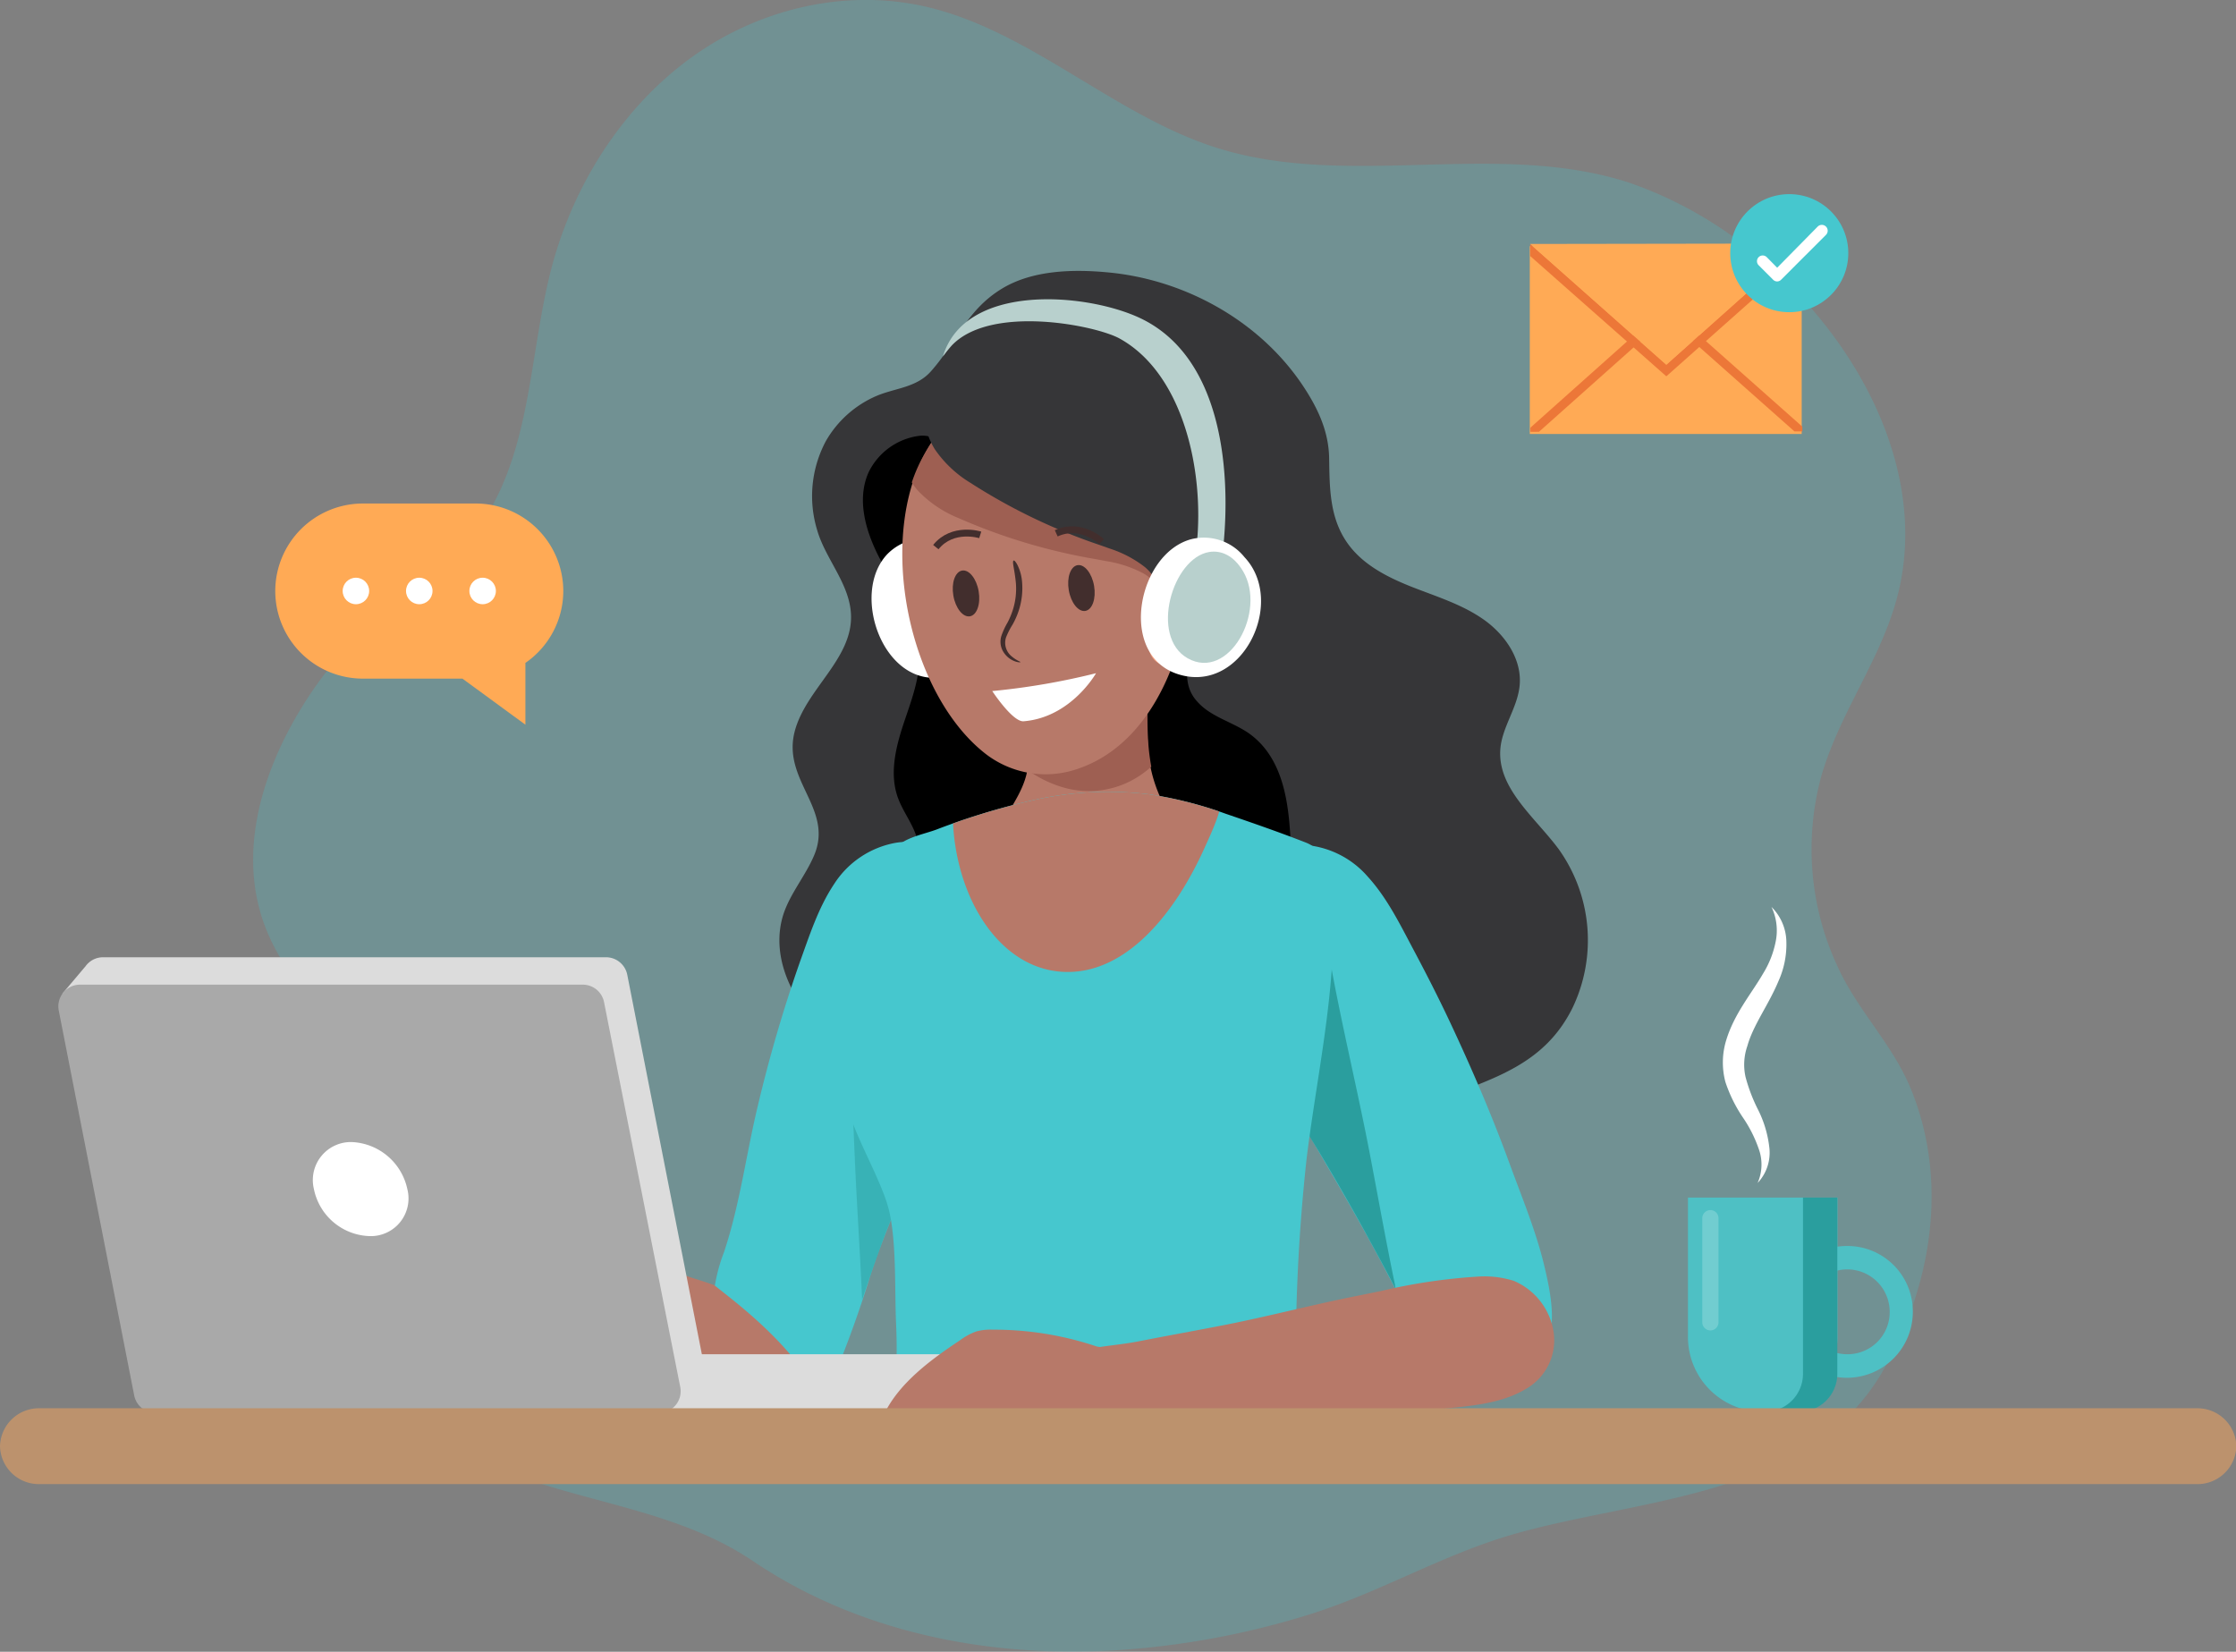 <svg xmlns="http://www.w3.org/2000/svg" xmlns:xlink="http://www.w3.org/1999/xlink" viewBox="0 0 325.74 240.62"><rect x="0" y="0" width="325.74" height="240.62" fill="#808080" stroke="none"/><defs><style>.cls-1,.cls-3{fill:#46c7ce;}.cls-2{isolation:isolate;}.cls-3{opacity:0.25;}.cls-4{fill:#fa5;}.cls-18,.cls-5{fill:#fff;}.cls-6{fill:#363638;}.cls-7{fill:#b77969;}.cls-8{opacity:0.5;mix-blend-mode:multiply;}.cls-9{fill:#2a9e9e;}.cls-10{fill:#9e5f52;}.cls-11{clip-path:url(#clip-path);}.cls-12{fill:#f5a07e;}.cls-13{fill:#e27860;}.cls-14{fill:#b8d0cd;}.cls-15{fill:#dcdcdc;}.cls-16{fill:#a9a9a9;}.cls-17{fill:#4ec0c4;}.cls-18{opacity:0.2;}.cls-19{fill:#bc926d;}.cls-20{fill:none;stroke:#422e2d;stroke-miterlimit:10;}.cls-21{fill:#422e2d;}.cls-22{fill:#ec7738;}</style><clipPath id="clip-path"><path class="cls-1" d="M129.69,177.14c.87,4.5.66,10.55.83,15.21a85.89,85.89,0,0,1-.42,13.81c7.16,1,13.84.84,21.07.75,3.06,0,6.13-.07,9.19-.3,4.89-.36,9.73-1.21,14.6-1.81q6.9-.87,13.87-1.08a268.21,268.21,0,0,1,1.49-34.7c1.36-11.34,4-23,3.91-34.41,0-3.72.33-10.19-4-11.87-3.86-1.51-7.76-2.86-11.68-4.2a58.07,58.07,0,0,0-11.15-2.83,49.46,49.46,0,0,0-16.5.77,102,102,0,0,0-14.49,4.37c-1.74.64-4.11,1.07-5.51,2.27-1.61,1.39-2.51,4.21-3.32,6.1a64.51,64.51,0,0,0-4.92,20.12,36.33,36.33,0,0,0,.28,10c1.11,5.22,4,9.81,5.86,14.74A18.33,18.33,0,0,1,129.69,177.14Z"/></clipPath></defs><g class="cls-2"><g id="Layer_2" data-name="Layer 2"><g id="Option_1" data-name="Option 1"><path class="cls-3" d="M46,99.94c-6.46,9.18-11.44,21.68-8,33.21s14.47,18.59,19.29,29.51c2.73,6.18,2.8,13,2.9,19.59.14,8.67-1.56,17.89,4.3,25.22,3.47,4.33,8.71,6.89,14,8.58,10.62,3.38,21.76,5,31.19,11.35,15.51,10.49,34.56,14.15,53,13a119.8,119.8,0,0,0,27.65-5.08c10.43-3.18,19.7-8.82,30.2-11.83,18.2-5.24,43.09-5.31,53.74-23.72,7.17-12.4,9.65-27.72,4.07-41.23-2.65-6.42-7.71-11.33-10.59-17.64a40.42,40.42,0,0,1-2.4-27.9c.11-.38.22-.76.35-1.13,2.78-8.66,8.37-16.1,10.69-24.91,4.78-18.18-5.78-37.41-19.67-49.1a58.81,58.81,0,0,0-19.23-11.2c-19.36-6.36-40.88,1-60.3-5.15C162.37,16.81,150.14,4.55,135,1c-11.66-2.72-24.27.18-34.18,7.3S83.67,26.58,80.39,38.85c-3,11.37-2.94,23.86-8.33,34.19-4.61,8.84-13.15,13.61-20.09,20A43.18,43.18,0,0,0,46,99.94Z"/><path class="cls-4" d="M52.84,73.35H69.32A12.77,12.77,0,0,1,82.06,86.09h0a12.74,12.74,0,0,1-5.52,10.48v9l-9.17-6.71H52.84A12.77,12.77,0,0,1,40.1,86.09h0A12.77,12.77,0,0,1,52.84,73.35Z"/><circle class="cls-5" cx="70.31" cy="86.09" r="1.93"/><circle class="cls-5" cx="61.08" cy="86.09" r="1.93"/><circle class="cls-5" cx="51.85" cy="86.09" r="1.93"/><path class="cls-6" d="M208.22,160.75c-8.25,2.92-18.2,2.62-25.71-2.2s-14.1-8.15-23.18-8c-8.11.15-14.82,4.53-22.68,5.46-6.23.74-12.56-2-17.08-6.33s-7.33-10.74-5.42-16.56c1-3,3.2-5.56,4.45-8.51,2.89-6.81-4.71-10.92-2.82-18.09,1.61-6.09,8.3-10.44,8.2-16.75-.08-4.61-3.65-8.19-4.91-12.46a17,17,0,0,1,1.25-13.07,15.6,15.6,0,0,1,7.36-6.56c2.75-1.17,5.82-1.19,7.95-3.6,3.79-4.28,5.18-8.92,10.38-12.06,4.4-2.65,10.22-2.82,15.27-2.35,11.22,1,22.12,7,28.44,16.39,2.24,3.34,3.86,6.76,3.91,10.74.07,4.34.06,8.71,2.73,12.41,2.23,3.1,5.82,4.91,9.38,6.31s7.28,2.53,10.41,4.74,5.6,5.8,5.23,9.61c-.3,3.18-2.51,6-2.8,9.13-.53,5.8,5,10,8.49,14.7a22.81,22.81,0,0,1,2,23.15c-4.18,8.4-11.76,10.29-19.71,13.45Z"/><path d="M188,122.26c.29,7.12-1.36,12.46-7.87,16-5.19,2.81-11.4,3.73-17.12,3.87-9.6.24-20.29-2.24-27.47-9-1.3-1.22-2.56-2.72-2.65-4.51-.08-1.62.81-3.15.89-4.77.13-2.74-2-5-2.95-7.58-1.26-3.39-.4-7.18.73-10.62s2.54-6.91,2.37-10.52c-.22-4.69-3-8.79-5.3-12.9s-4-9.13-2.1-13.41a9.57,9.57,0,0,1,7.4-5.33c3.27-.37,6.21,3.37,8.3,5.43a51.31,51.31,0,0,0,9.34,7.26c4.67,2.84,9.8,4.93,14.2,8.18,2.66,2,5.51,4.67,6.78,7.8,1.43,3.53-1.07,7,2,10.19,1.95,2.1,4.95,2.81,7.32,4.43C186.84,110.25,187.71,116.64,188,122.26Z"/><path class="cls-7" d="M169.6,130.9c-4.31,4.9-12.6,5.29-18.4,3.28-3.95-1.36-6.74-4.47-6.82-8.75-.09-4.79,4.1-8.19,5.16-12.64a30.21,30.21,0,0,0,.48-7.71c-.07-3-.09-6-.24-9a32.22,32.22,0,0,1,8.54-.81c2.61.11,5.22-.16,7.83,0a.89.89,0,0,1,.58.17.86.86,0,0,1,.2.57c.35,4.05,0,8.15.28,12.21a20.46,20.46,0,0,0,3.27,10.58A9.88,9.88,0,0,1,169.6,130.9Z"/><path class="cls-7" d="M100.85,186.16,97.43,185c-6.22-2.18-12.56-4-18.77-6.14-4.16-1.46-8.3-3-12.46-4.45-3.54-1.24-7.18-3.36-10.93-3.72a3.73,3.73,0,0,0-2.65.49c-1,.77-1.13,2.24-1.16,3.52,0,1.64,0,3.44,1.1,4.65A6.31,6.31,0,0,0,54,180.43c5.17,3.23,10.26,6.72,15.53,9.82,6.21,3.68,12.56,7.14,19.09,10.25,3.64,1.73,7.39,3.28,11.08,4.95s7.85,3.77,12.11,3.76a8.26,8.26,0,0,0,8.09-5.57,9.57,9.57,0,0,0-1.38-8.86,14.45,14.45,0,0,0-4.25-3.21A85.13,85.13,0,0,0,100.85,186.16Z"/><path class="cls-1" d="M126.72,186.05c2.68-8,4.77-12.26,7.8-19.36,4.56-10.7,9.87-22.41,7.89-34.42-.95-5.75-5.88-10.54-12-9.48a13.49,13.49,0,0,0-8.9,6c-2.31,3.47-3.59,7.5-5,11.4a208.23,208.23,0,0,0-6.12,20.94c-1.7,7.07-2.61,14.38-4.92,21.29a24.62,24.62,0,0,0-1.33,4.87c3.66,2.91,11.83,9,15.69,17.12A165.45,165.45,0,0,0,126.72,186.05Z"/><g class="cls-8"><path class="cls-9" d="M124.51,168.36c.29,7,.79,14,1.08,21,.86-2.65,2.18-6.32,2.89-8.3,1.41-3.94,3.58-8.38,4.6-12.44a113.73,113.73,0,0,0,2.48-15.12,25.14,25.14,0,0,0,.13-5.68,39.94,39.94,0,0,0-1.88-6.27q-.81-2.48-1.71-4.91c-.49-1.34-2.76-3-2-4.66a92.16,92.16,0,0,0-5.17,14c-1.16,4.64-1,8.83-.77,13.53C124.26,162.49,124.38,165.43,124.51,168.36Z"/></g><path class="cls-1" d="M211.25,148.93c3.18,6.77,6.13,13.64,8.69,20.65,1.77,4.85,3.78,9.65,5,14.68,1,4.22,2.21,9.77-.57,13.56-2.51,3.41-7.32,4.4-11.17,2.89-3.2-1.25-5.45-4.21-7-7.18-2-3.95-4-7.93-6.14-11.83-4.39-8.12-9.27-16-13.72-24-3.94-7.15-7.36-15.18-7.24-23.49.09-5.83,4.25-11.3,10.46-11.15a13.48,13.48,0,0,1,9.68,4.63c2.81,3.08,4.67,6.88,6.61,10.53S209.55,145.31,211.25,148.93Z"/><path class="cls-9" d="M199.71,168.9c1.16,6.11,2.26,12.23,3.52,18.3,0,.24.09.47.14.71-1.23-2.5-3.27-6.17-4.26-8-2-3.69-5.73-10.19-8-13.83a33.46,33.46,0,0,1-4.35-10.75c-.71-3.17.28-4.81.87-8a34.14,34.14,0,0,1,2.54-6.74c.45-1.06.78-2.44,1.23-3.49.27-.64,1-3.77.72-4.45a37.79,37.79,0,0,1,1.47,6.29C195.35,149,197.82,158.89,199.71,168.9Z"/><path class="cls-10" d="M149.71,112.18a32.69,32.69,0,0,0,.37-7.13c-.08-3-.1-6-.24-9a31.78,31.78,0,0,1,8.53-.81c2.61.11,5.22-.17,7.83,0a.91.91,0,0,1,.59.17A.85.85,0,0,1,167,96c.35,4.06,0,8.16.28,12.22a31,31,0,0,0,.44,3.47c-.41.36-.83.71-1.25,1A13.35,13.35,0,0,1,155,114.74,17.08,17.08,0,0,1,149.71,112.18Z"/><path class="cls-1" d="M129.69,177.14c.87,4.5.66,10.55.83,15.21a85.89,85.89,0,0,1-.42,13.81c7.16,1,13.84.84,21.07.75,3.06,0,6.13-.07,9.19-.3,4.89-.36,9.73-1.21,14.6-1.81q6.9-.87,13.87-1.08a268.21,268.21,0,0,1,1.49-34.7c1.36-11.34,4-23,3.91-34.41,0-3.72.33-10.19-4-11.87-3.86-1.51-7.76-2.86-11.68-4.2a58.07,58.07,0,0,0-11.15-2.83,49.46,49.46,0,0,0-16.5.77,102,102,0,0,0-14.49,4.37c-1.74.64-4.11,1.07-5.51,2.27-1.61,1.39-2.51,4.21-3.32,6.1a64.51,64.51,0,0,0-4.92,20.12,36.33,36.33,0,0,0,.28,10c1.11,5.22,4,9.81,5.86,14.74A18.33,18.33,0,0,1,129.69,177.14Z"/><g class="cls-11"><path class="cls-7" d="M152.14,97.44a32.49,32.49,0,0,1,5.54-.26,23.06,23.06,0,0,1,14,4.88c3.18,2.6,6.54,6.44,6.59,12.07,0,3.41-1.45,6.42-2.85,9.52-4.79,10.55-12.3,18.81-21.25,17.87-11.4-1.2-18.46-17.49-14.07-32.8a17.89,17.89,0,0,1,3.89-7.49A13.72,13.72,0,0,1,152.14,97.44Z"/></g><path class="cls-12" d="M31.76,170.38a25.94,25.94,0,0,0-5.24,2.69c-1.13.74-2.53,1.81-2.35,3.34a.66.66,0,0,0,.49.6.88.88,0,0,0,.36,0c2.17-.52,4-2.21,6.27-2.19a6.72,6.72,0,0,0-2.27,1c-.78.38-1.54.8-2.29,1.25a9,9,0,0,0-3.26,2.84,1.32,1.32,0,0,0,1.29,2.07,4.46,4.46,0,0,0,1.75-.54l1.33-.62a6.3,6.3,0,0,0-2.34,2,1.56,1.56,0,0,0,.48,2.11c.66.32,1.29-.06,1.91-.26,1-.29,1.89-.81,2.87-1-.6.14-.92,1.08-1,1.69a2,2,0,0,0,.62,1.67,1.25,1.25,0,0,0,.64.36,1.84,1.84,0,0,0,.94-.16L37.9,185c3.07-1.11,6-2.48,9.17-3.33a22.93,22.93,0,0,1,3.47-.79c1.93-.19,4.25-1,6.18-.52,1.63.43,5.31,1.33,6.89.76,2.24-.81,1.83-1.09,1.62-3.07-.27-2.51-4.88-3.89-7-5-1.37-.71-2.07-2.72-3.23-3.74a21,21,0,0,0-3.52-2.47,11.36,11.36,0,0,0-3.05-1.05,20.89,20.89,0,0,0-2.74-.17,19.78,19.78,0,0,1-5.21-1.76c-1.22-.47-2.57-1-3.72-.08A2.45,2.45,0,0,0,36,166c.15,1,.73,1,1.56,1.38.58.23,1.88,1.07,2.48,1A35.1,35.1,0,0,0,31.76,170.38Z"/><path class="cls-13" d="M37.27,172.8a13.46,13.46,0,0,0-1.77.25,17.53,17.53,0,0,0-1.73.44,17,17,0,0,0-1.68.63l-.81.37c-.26.14-.52.28-.78.44l.83-.34.83-.32c.55-.2,1.11-.4,1.68-.57s1.13-.34,1.7-.49S36.69,172.93,37.27,172.8Z"/><path class="cls-13" d="M37.47,176a17.13,17.13,0,0,0-2.8.87A29.08,29.08,0,0,0,32,178.18c-.85.48-1.69,1-2.5,1.52l-1.21.82c-.4.28-.8.56-1.19.85l2.49-1.53c.83-.5,1.66-1,2.52-1.47a27.4,27.4,0,0,1,2.6-1.3A24.27,24.27,0,0,1,37.47,176Z"/><path class="cls-13" d="M38.54,179.9,38,180l-.55.12-.55.15-.54.18a16,16,0,0,0-2.08.92c-.67.35-1.32.74-1.95,1.15l-.93.64-.92.66c.33-.18.65-.38,1-.57l1-.58c.65-.38,1.3-.76,2-1.11s1.35-.67,2-1A14.86,14.86,0,0,1,38.54,179.9Z"/><path class="cls-7" d="M201.19,188.07l-3.5.71c-6.37,1.26-12.65,2.92-19,4.18-4.27.84-8.55,1.6-12.82,2.44-3.62.72-7.79.73-11.15,2.31a3.7,3.7,0,0,0-2,1.75c-.47,1.18.19,2.5.82,3.62.81,1.42,1.76,3,3.3,3.45a7,7,0,0,0,1.76.21c6,.18,12.12.61,18.16.62,7.14,0,14.28-.18,21.39-.8,4-.34,7.93-.9,11.91-1.32s8.56-.71,12.17-2.87a8.15,8.15,0,0,0,4-8.86,9.68,9.68,0,0,0-5.7-6.92,14.22,14.22,0,0,0-5.23-.62A82.92,82.92,0,0,0,201.19,188.07Z"/><path class="cls-5" d="M129.32,80.67c-5.62,5.78-.52,19.91,8.44,17.87,9.63-2.2,8.19-17.21-.52-19.67A7.63,7.63,0,0,0,129.32,80.67Z"/><path class="cls-7" d="M173.65,80.35A39.06,39.06,0,0,0,172,68.74c-4.71-14.42-22.7-18-33.53-7.63-12.07,11.54-7.45,39.14,5.27,48.83a14.3,14.3,0,0,0,12.15,2.4C168.34,109,173.73,93.6,173.65,80.35Z"/><path class="cls-12" d="M171.29,80.71c5.53-3,7.23,4.63,6.28,8.44a12.07,12.07,0,0,1-2,4.41c-1.32,1.75-5.08,4.64-7.25,2.73-1-.87-1.09-2.34-1.12-3.65C167.13,89.13,167.54,82.76,171.29,80.71Z"/><path class="cls-10" d="M173.68,69.34c-5-15.18-23.9-18.93-35.3-8a22.52,22.52,0,0,0-5.55,8.94,10.31,10.31,0,0,0,.88,1.18,16.87,16.87,0,0,0,5.9,4,84.69,84.69,0,0,0,20.06,6l1.53.29a17,17,0,0,1,5.42,1.81c4.67,2.75,2.66,8.81,6.08,11.46a3.35,3.35,0,0,0,.94.51,51.12,51.12,0,0,0,1.83-13.88A40.9,40.9,0,0,0,173.68,69.34Z"/><path class="cls-6" d="M161.69,79.92a16.78,16.78,0,0,1,5.06,2.66c4.17,3.46,1.23,9.12,4.18,12.29,2.62,2.8,6.59-.91,7.64-3.5,1.91-4.77,1.8-10.08,1.66-15.22a32,32,0,0,0-1-8.52,21.14,21.14,0,0,0-4.83-8A31,31,0,0,0,150,50.17c-7,.44-19.32,6.34-13.82,15.27a16.93,16.93,0,0,0,5.18,4.89,84.91,84.91,0,0,0,18.86,9.07Z"/><path class="cls-14" d="M178.22,79.56l-3.88-.24c1.13-10.78-2-24.9-11.23-30-3.45-1.92-18.73-5-24.45,1a20.5,20.5,0,0,0-1.3,1.62c3.18-10.66,20.47-9.32,28.43-5.74C177.85,51.63,179.36,68.1,178.22,79.56Z"/><path class="cls-5" d="M173.61,78.53c-7.81,2-10.83,16.71-2.12,19.64,9.37,3.15,16-10.41,9.81-17A7.58,7.58,0,0,0,173.61,78.53Z"/><path class="cls-14" d="M176.17,80.41c-5.39.87-8.71,12.33-3.16,15.48,6,3.39,11.58-6.81,8.07-12.69C179.71,80.91,177.91,80.14,176.17,80.41Z"/><rect class="cls-15" x="94.91" y="197.28" width="43.67" height="8.55"/><path class="cls-15" d="M102.41,198.11,91.38,142a3.16,3.16,0,0,0-3.1-2.55H15a3.14,3.14,0,0,0-2.54,1.31h0l-3.38,4,3-.66,10.85,55.25a3.16,3.16,0,0,0,3.1,2.55H99.31A3.16,3.16,0,0,0,102.41,198.11Z"/><path class="cls-16" d="M22.68,205.83H96a3.16,3.16,0,0,0,3.1-3.77L88,146a3.16,3.16,0,0,0-3.1-2.56H11.66a3.16,3.16,0,0,0-3.1,3.77l11,56.12A3.16,3.16,0,0,0,22.68,205.83Z"/><path class="cls-5" d="M45.73,173.22a8.55,8.55,0,0,0,8.08,6.85,5.49,5.49,0,0,0,5.53-6.85,8.66,8.66,0,0,0-8.08-6.85A5.54,5.54,0,0,0,45.73,173.22Z"/><path class="cls-7" d="M165.08,205.29c-2.14.44-3.81,2.32-5.94,3a7.3,7.3,0,0,1-4.61-.34c-1.34-.51-2.7-.78-4.08-1.22-1.08-.34-2.53-1.06-3.68-.82-3,.63-6,2.78-8.78,4.17a3.15,3.15,0,0,1-2,.51c-.68-.13-1.25-.95-.86-1.52-.79.73-1.83,2.21-3.1,1.63a1.06,1.06,0,0,1-.55-1.41,4.36,4.36,0,0,1-1.5,1.21,1.46,1.46,0,0,1-1.75-.41,1.64,1.64,0,0,1-.23-.87,6.46,6.46,0,0,1,.7-3c2.16-4.71,7-8.21,11.19-11a9.09,9.09,0,0,1,2.33-1.26,7.82,7.82,0,0,1,2.36-.26,47,47,0,0,1,15.19,2.45,6.6,6.6,0,0,0,3.27-.14,5,5,0,0,1,2.36-.07,4.07,4.07,0,0,1,2,1.64,7.67,7.67,0,0,1,1.57,4.74c-.09,1.26-.18,2.63-1.67,2.89-.6.11-1.22,0-1.83.11A3.5,3.5,0,0,0,165.08,205.29Z"/><path class="cls-5" d="M256.05,172.33a6.68,6.68,0,0,0,.15-5,19.2,19.2,0,0,0-2.31-4.56,21,21,0,0,1-2.53-5.14,11.07,11.07,0,0,1,.13-6.15c1.2-3.88,3.67-6.74,5.36-9.66a14,14,0,0,0,1.83-4.65,8,8,0,0,0-.61-5.05,7.31,7.31,0,0,1,2.17,5.14,13,13,0,0,1-1.15,5.66c-1.47,3.52-3.68,6.38-4.54,9.47a8.25,8.25,0,0,0-.26,4.5,24.44,24.44,0,0,0,1.8,4.72,16.28,16.28,0,0,1,1.65,5.43A6.42,6.42,0,0,1,256.05,172.33Z"/><path class="cls-17" d="M245.91,174.46h21.77a0,0,0,0,1,0,0v20.3a10.89,10.89,0,0,1-10.89,10.89h0a10.89,10.89,0,0,1-10.89-10.89v-20.3a0,0,0,0,1,0,0Z"/><path class="cls-17" d="M269.21,181.51a9.6,9.6,0,1,0,9.45,9.6A9.53,9.53,0,0,0,269.21,181.51Zm0,15.77a6.18,6.18,0,1,1,6.08-6.17A6.13,6.13,0,0,1,269.21,197.28Z"/><path class="cls-18" d="M249.17,193.81h0a1.18,1.18,0,0,1-1.18-1.18V177.45a1.18,1.18,0,0,1,1.18-1.17h0a1.18,1.18,0,0,1,1.18,1.17v15.18A1.18,1.18,0,0,1,249.17,193.81Z"/><path class="cls-9" d="M262.66,174.46v25.67a5.52,5.52,0,0,1-5.52,5.52h5a5.52,5.52,0,0,0,5.52-5.52V174.46Z"/><path class="cls-19" d="M320,216.2H5.79A5.66,5.66,0,0,1,0,210.68H0a5.67,5.67,0,0,1,5.79-5.53H320a5.67,5.67,0,0,1,5.79,5.53h0A5.66,5.66,0,0,1,320,216.2Z"/><path class="cls-20" d="M142.8,77.92s-4-1.27-6.47,1.78"/><path class="cls-20" d="M160.48,78.91s-3-2.88-6.61-1.22"/><path class="cls-5" d="M144.55,100.67a102.06,102.06,0,0,0,15.12-2.6s-3.62,6.43-10.53,7C147.55,105.24,144.55,100.67,144.55,100.67Z"/><ellipse class="cls-21" cx="157.54" cy="85.67" rx="1.87" ry="3.38" transform="translate(-12.23 27.91) rotate(-9.75)"/><ellipse class="cls-21" cx="140.73" cy="86.45" rx="1.87" ry="3.38" transform="translate(-12.61 25.08) rotate(-9.75)"/><path class="cls-21" d="M148,85a10.29,10.29,0,0,1-.41,3.72,11.76,11.76,0,0,1-.8,1.95,10.67,10.67,0,0,0-.92,2,2.83,2.83,0,0,0,.2,2.12,3.4,3.4,0,0,0,1.15,1.24c.82.5,1.43.48,1.44.42s-.54-.22-1.2-.77a2.55,2.55,0,0,1-.9-2.83,11.3,11.3,0,0,1,.95-1.86,11.53,11.53,0,0,0,.92-2.1,10.57,10.57,0,0,0,.47-4.07,6.78,6.78,0,0,0-.67-2.5c-.26-.51-.48-.71-.57-.66C147.41,81.85,147.81,82.91,148,85Z"/><rect class="cls-4" x="222.93" y="35.51" width="39.61" height="27.36" transform="matrix(1, 0, 0, 1, -0.07, 0.35)"/><polygon class="cls-22" points="222.91 35.54 222.92 37.3 242.75 54.82 262.53 37.24 262.53 35.48 242.75 53.13 222.91 35.54"/><polygon class="cls-22" points="246.56 49.67 261.42 62.85 262.57 62.85 262.56 62.15 247.41 48.71 246.56 49.67"/><polygon class="cls-22" points="222.95 62.3 222.95 62.91 224.2 62.9 239.03 49.68 238.17 48.72 222.95 62.3"/><polygon class="cls-4" points="262.53 35.48 242.75 53.13 222.91 35.54 262.53 35.48"/><circle class="cls-1" cx="260.66" cy="36.88" r="8.6"/><path class="cls-5" d="M258.9,41h0a.83.83,0,0,1-.59-.25l-2.11-2.11a.83.83,0,1,1,1.18-1.18L258.9,39,264.81,33A.83.83,0,0,1,266,34.22l-6.5,6.5A.83.83,0,0,1,258.9,41Z"/></g></g></g></svg>